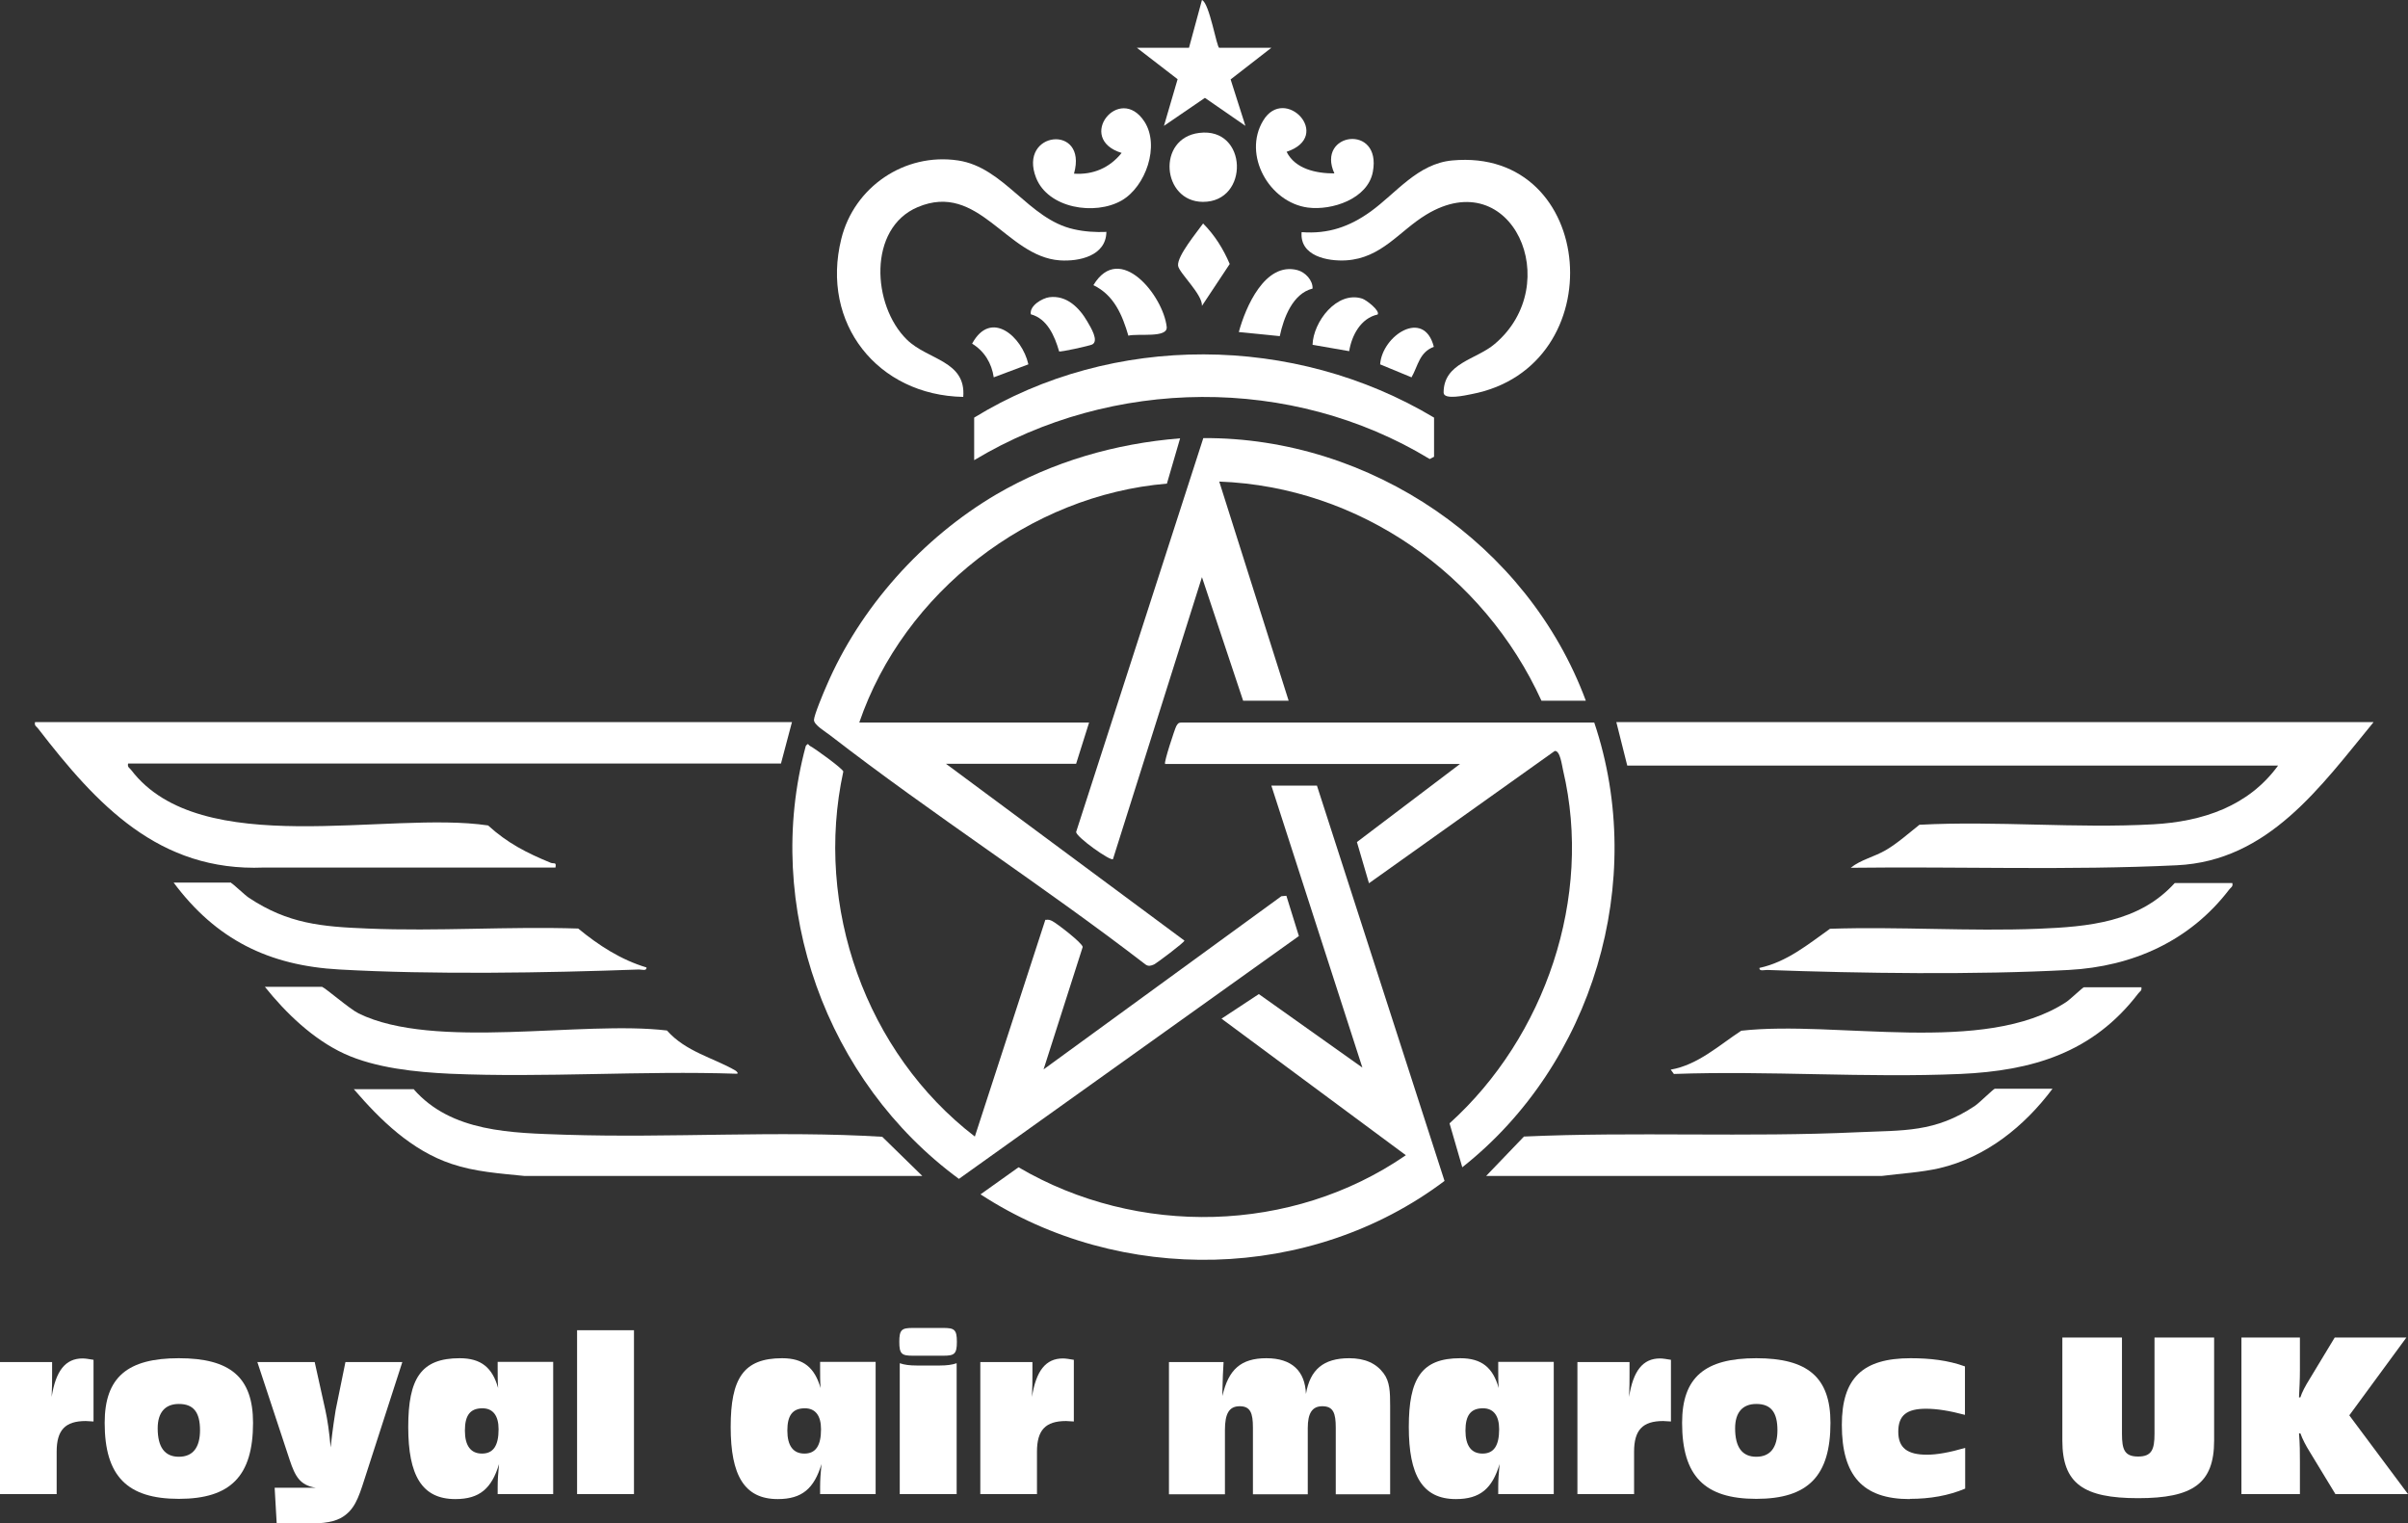 <?xml version="1.0" encoding="UTF-8"?>
<svg id="Layer_2" data-name="Layer 2" xmlns="http://www.w3.org/2000/svg" width="105.82" height="66.94" viewBox="0 0 105.82 66.94">
  <rect x="0" y="0" width="105.82" height="66.94" fill="#333333" stroke="none"/>
  <defs>
    <style>
      .cls-1 {
        fill: #fff;
      }
    </style>
  </defs>
  <g id="Layer_1-2" data-name="Layer 1">
    <g>
      <g>
        <path class="cls-1" d="M104.3,31.74c-2.32,2.82-4.61,6.09-8.64,6.28-4.77.23-9.56.05-14.33.11.45-.36,1.04-.48,1.55-.78s.99-.73,1.47-1.11c3.38-.18,6.91.17,10.28-.02,2.16-.12,4.18-.79,5.48-2.58h-28.6l-.48-1.91h33.27Z"/>
        <path class="cls-1" d="M34.8,31.74l-.48,1.81H5.63c-.04.17.07.19.14.29,3.05,3.99,11.28,1.77,15.68,2.43.84.77,1.7,1.21,2.75,1.64.14.06.26-.06.21.21h-12.82c-4.61.19-7.34-2.77-9.91-6.1-.07-.1-.18-.12-.14-.29h33.27Z"/>
        <path class="cls-1" d="M57.87,34.51l5.61,17.38c-5.88,4.43-14.24,4.6-20.39.59l1.67-1.19c5.22,3.07,12.02,2.92,17.02-.53l-8.1-6,1.64-1.08,4.55,3.23-4-12.39h2Z"/>
        <path class="cls-1" d="M45.96,40.42c.11-.02.18,0,.28.05.2.1,1.32.96,1.34,1.14l-1.72,5.38,10.45-7.61.22-.02.55,1.77-14.94,10.67c-5.82-4.27-8.63-11.99-6.73-19.02.12-.16.1-.05.19,0,.2.1,1.43.99,1.46,1.12-1.29,5.93.99,12.36,5.78,16.04l3.1-9.53Z"/>
        <path class="cls-1" d="M69.69,30.79h-1.95c-2.53-5.55-8-9.4-14.16-9.63l3.05,9.63h-2l-1.81-5.43-3.91,12.39c-.11.1-1.6-.96-1.62-1.19l5.59-17.31c7.35-.04,14.26,4.66,16.81,11.54Z"/>
        <path class="cls-1" d="M41.57,33.56l10.48,7.77c0,.08-1.23,1-1.34,1.05-.14.06-.24.09-.37,0-4.52-3.48-9.35-6.58-13.86-10.07-.19-.15-.72-.46-.71-.68s.42-1.2.54-1.47c1.48-3.47,4.23-6.53,7.48-8.44,2.47-1.44,5.22-2.23,8.07-2.46l-.58,1.99c-6.05.51-11.56,4.77-13.52,10.5h10.1l-.57,1.81h-5.72Z"/>
        <path class="cls-1" d="M51.2,33.56c-.06-.06.43-1.54.49-1.65.06-.1.09-.16.22-.16h18.15c2.35,6.98-.07,15.02-5.8,19.54l-.56-1.93c4.2-3.79,6.31-9.93,4.99-15.51-.05-.21-.13-.89-.37-.85l-8.16,5.81-.53-1.81,4.53-3.43h-12.96Z"/>
        <path class="cls-1" d="M90.19,47.85c-1.23,1.64-2.91,3-4.96,3.48-.83.19-1.68.23-2.52.34h-17.4s1.66-1.73,1.66-1.73c4.86-.22,9.8.04,14.68-.19,2-.09,3.38.02,5.14-1.16.17-.11.82-.75.87-.75h2.53Z"/>
        <path class="cls-1" d="M18.17,47.85c1.66,1.91,4.33,1.93,6.67,2.01,4.63.15,9.33-.19,13.93.09l1.76,1.72h-17.5c-1.07-.11-2.16-.18-3.19-.53-1.76-.59-3.12-1.92-4.29-3.28h2.62Z"/>
        <path class="cls-1" d="M42.81,20.21v-1.86c6.09-3.74,14.08-3.67,20.21,0v1.72l-.19.1c-6.08-3.69-13.95-3.6-20.02.05Z"/>
        <path class="cls-1" d="M48.62,10.2c-.02,1.04-1.19,1.3-2.05,1.24-2.36-.17-3.56-3.47-6.24-2.34-2.2.93-2.01,4.32-.48,5.82.91.9,2.61.92,2.48,2.52-3.76-.07-6.28-3.23-5.36-6.94.56-2.28,2.78-3.8,5.13-3.45,2.03.3,3.1,2.58,5.08,3.02.47.11.97.14,1.45.12Z"/>
        <path class="cls-1" d="M57.2,10.2c1.17.09,2.11-.24,3.04-.91,1.12-.81,2.06-2.1,3.58-2.24,6.36-.59,7.12,9.08.84,10.27-.25.05-1.22.27-1.22-.07,0-1.31,1.43-1.44,2.25-2.14,3.11-2.63.75-7.96-3.01-5.68-1.19.72-1.96,1.91-3.52,2.01-.82.05-2.05-.19-1.96-1.24Z"/>
        <path class="cls-1" d="M94.1,43.37c.04.17-.07.19-.14.29-1.99,2.6-4.65,3.39-7.81,3.53-4.15.18-8.43-.15-12.59,0l-.14-.19c1.2-.21,2.12-1.07,3.1-1.71,4.19-.47,10.68,1.1,14.28-1.26.17-.11.73-.65.78-.65h2.53Z"/>
        <path class="cls-1" d="M14.16,43.37c.13.03,1.21.97,1.6,1.16,3.33,1.63,9.81.3,13.55.75.83.94,2.05,1.2,3.01,1.76.05.03.16.14.05.14-4.16-.14-8.44.18-12.59,0-1.5-.07-3.28-.25-4.65-.88s-2.58-1.8-3.49-2.94h2.53Z"/>
        <path class="cls-1" d="M10.16,38.8c.07.02.62.55.78.65,1.72,1.14,3.19,1.27,5.22,1.35,3.05.13,6.19-.1,9.25,0,.9.74,1.87,1.37,3,1.71.02.17-.22.09-.33.09-4.08.15-9.11.23-13.16,0-3.11-.17-5.43-1.32-7.29-3.82h2.53Z"/>
        <path class="cls-1" d="M98.1,38.8c.04.17-.07.19-.14.29-1.73,2.26-4.24,3.38-7.05,3.53-4.08.22-9.15.15-13.26,0-.12,0-.35.07-.33-.09,1.2-.26,2.13-1.03,3.1-1.72,3.03-.1,6.13.12,9.15,0,2.2-.09,4.43-.28,6-2.01h2.53Z"/>
        <path class="cls-1" d="M56.54,6.67c.38.76,1.3.95,2.1.95-.82-1.8,2.09-2.2,1.69-.07-.22,1.19-1.8,1.71-2.86,1.57-1.7-.23-2.87-2.32-1.96-3.82.95-1.58,3.1.68,1.03,1.37Z"/>
        <path class="cls-1" d="M47.19,7.63c.84.06,1.57-.25,2.1-.91-2.04-.63-.1-3.06,1-1.38.69,1.06.06,2.86-1,3.47-1.17.67-3.23.35-3.76-1-.8-2.05,2.28-2.38,1.67-.19Z"/>
        <path class="cls-1" d="M53.58,2.1h2.29l-1.79,1.39.65,2.04-1.78-1.23-1.8,1.23.6-2.05-1.79-1.38h2.29l.57-2.1c.33.13.65,2.1.76,2.1Z"/>
        <path class="cls-1" d="M52.7,5.84c2.14-.27,2.22,3.04.16,3.03-1.8-.01-2.04-2.8-.16-3.03Z"/>
        <path class="cls-1" d="M57.68,12.68c-.87.22-1.27,1.28-1.44,2.09l-1.8-.18c.29-1.08,1.15-3.1,2.58-2.72.34.09.68.45.66.81Z"/>
        <path class="cls-1" d="M49.59,14.76c-.27-.92-.63-1.79-1.54-2.23,1.16-1.93,3.07.47,3.22,1.83.06.51-1.26.28-1.69.39Z"/>
        <path class="cls-1" d="M52.82,13.44c.03-.51-1.02-1.46-1.05-1.77-.04-.43.84-1.48,1.1-1.85.51.51.89,1.12,1.17,1.78l-1.22,1.84Z"/>
        <path class="cls-1" d="M60.54,13.82c-.74.16-1.14.92-1.25,1.61l-1.61-.28c.03-1.01,1.07-2.38,2.18-2.03.19.06.8.54.68.7Z"/>
        <path class="cls-1" d="M46.54,15.43c-.19-.66-.52-1.43-1.24-1.62-.07-.38.51-.71.81-.75.77-.1,1.33.47,1.68,1.08.14.24.52.85.2,1-.14.06-1.39.34-1.45.3Z"/>
        <path class="cls-1" d="M63.01,15.24c-.64.24-.69.83-.98,1.34l-1.38-.57c.09-1.27,1.93-2.47,2.36-.77Z"/>
        <path class="cls-1" d="M45.19,16.01l-1.52.57c-.09-.62-.41-1.15-.95-1.48.83-1.53,2.2-.3,2.47.9Z"/>
      </g>
      <g>
        <path class="cls-1" d="M0,59.85h2.29v.52c0,.28,0,.62-.02,1.01.18-1.14.6-1.69,1.36-1.69.13,0,.29.03.48.06v2.71c-.12,0-.23-.02-.34-.02-.91,0-1.28.4-1.28,1.35v1.86H0v-5.81Z"/>
        <path class="cls-1" d="M4.6,62.52c0-2.01,1.01-2.84,3.26-2.84s3.26.83,3.26,2.84c0,2.33-.98,3.34-3.26,3.34s-3.26-1.01-3.26-3.34ZM8.79,62.85c0-.79-.28-1.16-.93-1.16-.6,0-.93.37-.93,1.07,0,.83.31,1.25.93,1.25s.93-.41.93-1.17Z"/>
        <path class="cls-1" d="M12.07,65.37h1.8c-.69-.11-.9-.5-1.14-1.22l-1.42-4.3h2.52l.47,2.12c.09.41.17.94.23,1.63.09-.84.18-1.39.22-1.64l.43-2.11h2.5l-1.67,5.17c-.26.81-.44,1.35-1.03,1.68-.43.23-1,.25-1.74.25h-1.08l-.09-1.57Z"/>
        <path class="cls-1" d="M21.93,64.33c-.32,1.07-.85,1.54-1.92,1.54-1.47,0-2.07-1.04-2.07-3.17s.56-3.02,2.26-3.02c.95,0,1.44.42,1.69,1.31-.02-.28-.02-.56-.02-.86v-.29h2.44v5.81h-2.44v-.32c0-.28.02-.61.06-1ZM21.18,63.87c.5,0,.73-.35.73-1.07,0-.6-.25-.92-.71-.92-.54,0-.77.31-.77.98s.26,1.01.75,1.01Z"/>
        <path class="cls-1" d="M25.36,58.45h2.5v7.2h-2.5v-7.2Z"/>
        <path class="cls-1" d="M36.1,64.33c-.32,1.07-.85,1.54-1.92,1.54-1.47,0-2.07-1.04-2.07-3.17s.56-3.02,2.26-3.02c.95,0,1.43.42,1.69,1.31-.02-.28-.02-.56-.02-.86v-.29h2.44v5.81h-2.44v-.32c0-.28.02-.61.06-1ZM35.35,63.87c.5,0,.73-.35.73-1.07,0-.6-.25-.92-.71-.92-.54,0-.77.31-.77.98s.26,1.01.75,1.01Z"/>
        <path class="cls-1" d="M42.05,58.96c0,.54-.11.61-.6.61h-1.33c-.49,0-.6-.07-.6-.61s.11-.61.6-.61h1.33c.49,0,.6.07.6.61ZM39.54,65.65v-5.75c.2.07.44.1.74.1h1.02c.3,0,.54-.03.74-.1v5.75h-2.5Z"/>
        <path class="cls-1" d="M43.08,59.85h2.29v.52c0,.28,0,.62-.02,1.01.18-1.14.6-1.69,1.36-1.69.13,0,.29.03.48.06v2.71c-.12,0-.23-.02-.34-.02-.91,0-1.28.4-1.28,1.35v1.86h-2.49v-5.81Z"/>
        <path class="cls-1" d="M51.36,59.85h2.41l-.03.57c0,.22-.02.45-.02.68v.24c.26-1.16.81-1.66,1.93-1.66s1.7.56,1.74,1.57c.18-1.07.77-1.57,1.9-1.57.7,0,1.19.23,1.51.66.28.37.29.83.29,1.44v3.88h-2.39v-2.93c0-.64-.11-.94-.59-.94-.45,0-.64.31-.64.96v2.91h-2.41v-2.93c0-.64-.11-.94-.58-.94s-.65.33-.65,1.04v2.83h-2.46v-5.81Z"/>
        <path class="cls-1" d="M65.9,64.33c-.32,1.07-.85,1.54-1.92,1.54-1.47,0-2.07-1.04-2.07-3.17s.56-3.02,2.26-3.02c.95,0,1.44.42,1.69,1.31-.02-.28-.02-.56-.02-.86v-.29h2.44v5.81h-2.44v-.32c0-.28.02-.61.06-1ZM65.15,63.87c.5,0,.73-.35.73-1.07,0-.6-.25-.92-.71-.92-.54,0-.77.31-.77.98s.26,1.01.75,1.01Z"/>
        <path class="cls-1" d="M69.32,59.85h2.29v.52c0,.28,0,.62-.02,1.01.18-1.14.6-1.69,1.36-1.69.13,0,.29.03.48.06v2.71c-.12,0-.23-.02-.34-.02-.91,0-1.28.4-1.28,1.35v1.86h-2.49v-5.81Z"/>
        <path class="cls-1" d="M73.92,62.52c0-2.01,1.01-2.84,3.26-2.84s3.26.83,3.26,2.84c0,2.33-.98,3.34-3.26,3.34s-3.26-1.01-3.26-3.34ZM78.11,62.85c0-.79-.28-1.16-.93-1.16-.6,0-.93.37-.93,1.07,0,.83.31,1.25.93,1.25s.93-.41.93-1.17Z"/>
        <path class="cls-1" d="M83.92,65.87c-2.06,0-2.98-1.03-2.98-3.26,0-2.06.92-2.93,3.02-2.93.85,0,1.65.09,2.39.36v2.13c-.67-.18-1.23-.27-1.71-.27-.85,0-1.22.29-1.22,1.01s.41,1.01,1.26,1.01c.44,0,1-.1,1.68-.3v1.79c-.74.31-1.54.45-2.43.45Z"/>
        <path class="cls-1" d="M93.96,64c.6,0,.72-.31.72-1v-4.23h2.62v4.53c0,1.89-.94,2.53-3.34,2.53s-3.33-.64-3.33-2.53v-4.53h2.62v4.23c0,.69.11,1,.71,1Z"/>
        <path class="cls-1" d="M98.5,58.77h2.57v1.45c0,.4-.02.8-.04,1.18h.06c.07-.22.21-.49.41-.81l1.1-1.82h3.15l-2.51,3.42,2.58,3.46h-3.19l-1.13-1.86c-.17-.27-.31-.54-.41-.81h-.06c.04.46.04.88.04,1.24v1.43h-2.57v-6.88Z"/>
      </g>
    </g>
  </g>
</svg>
